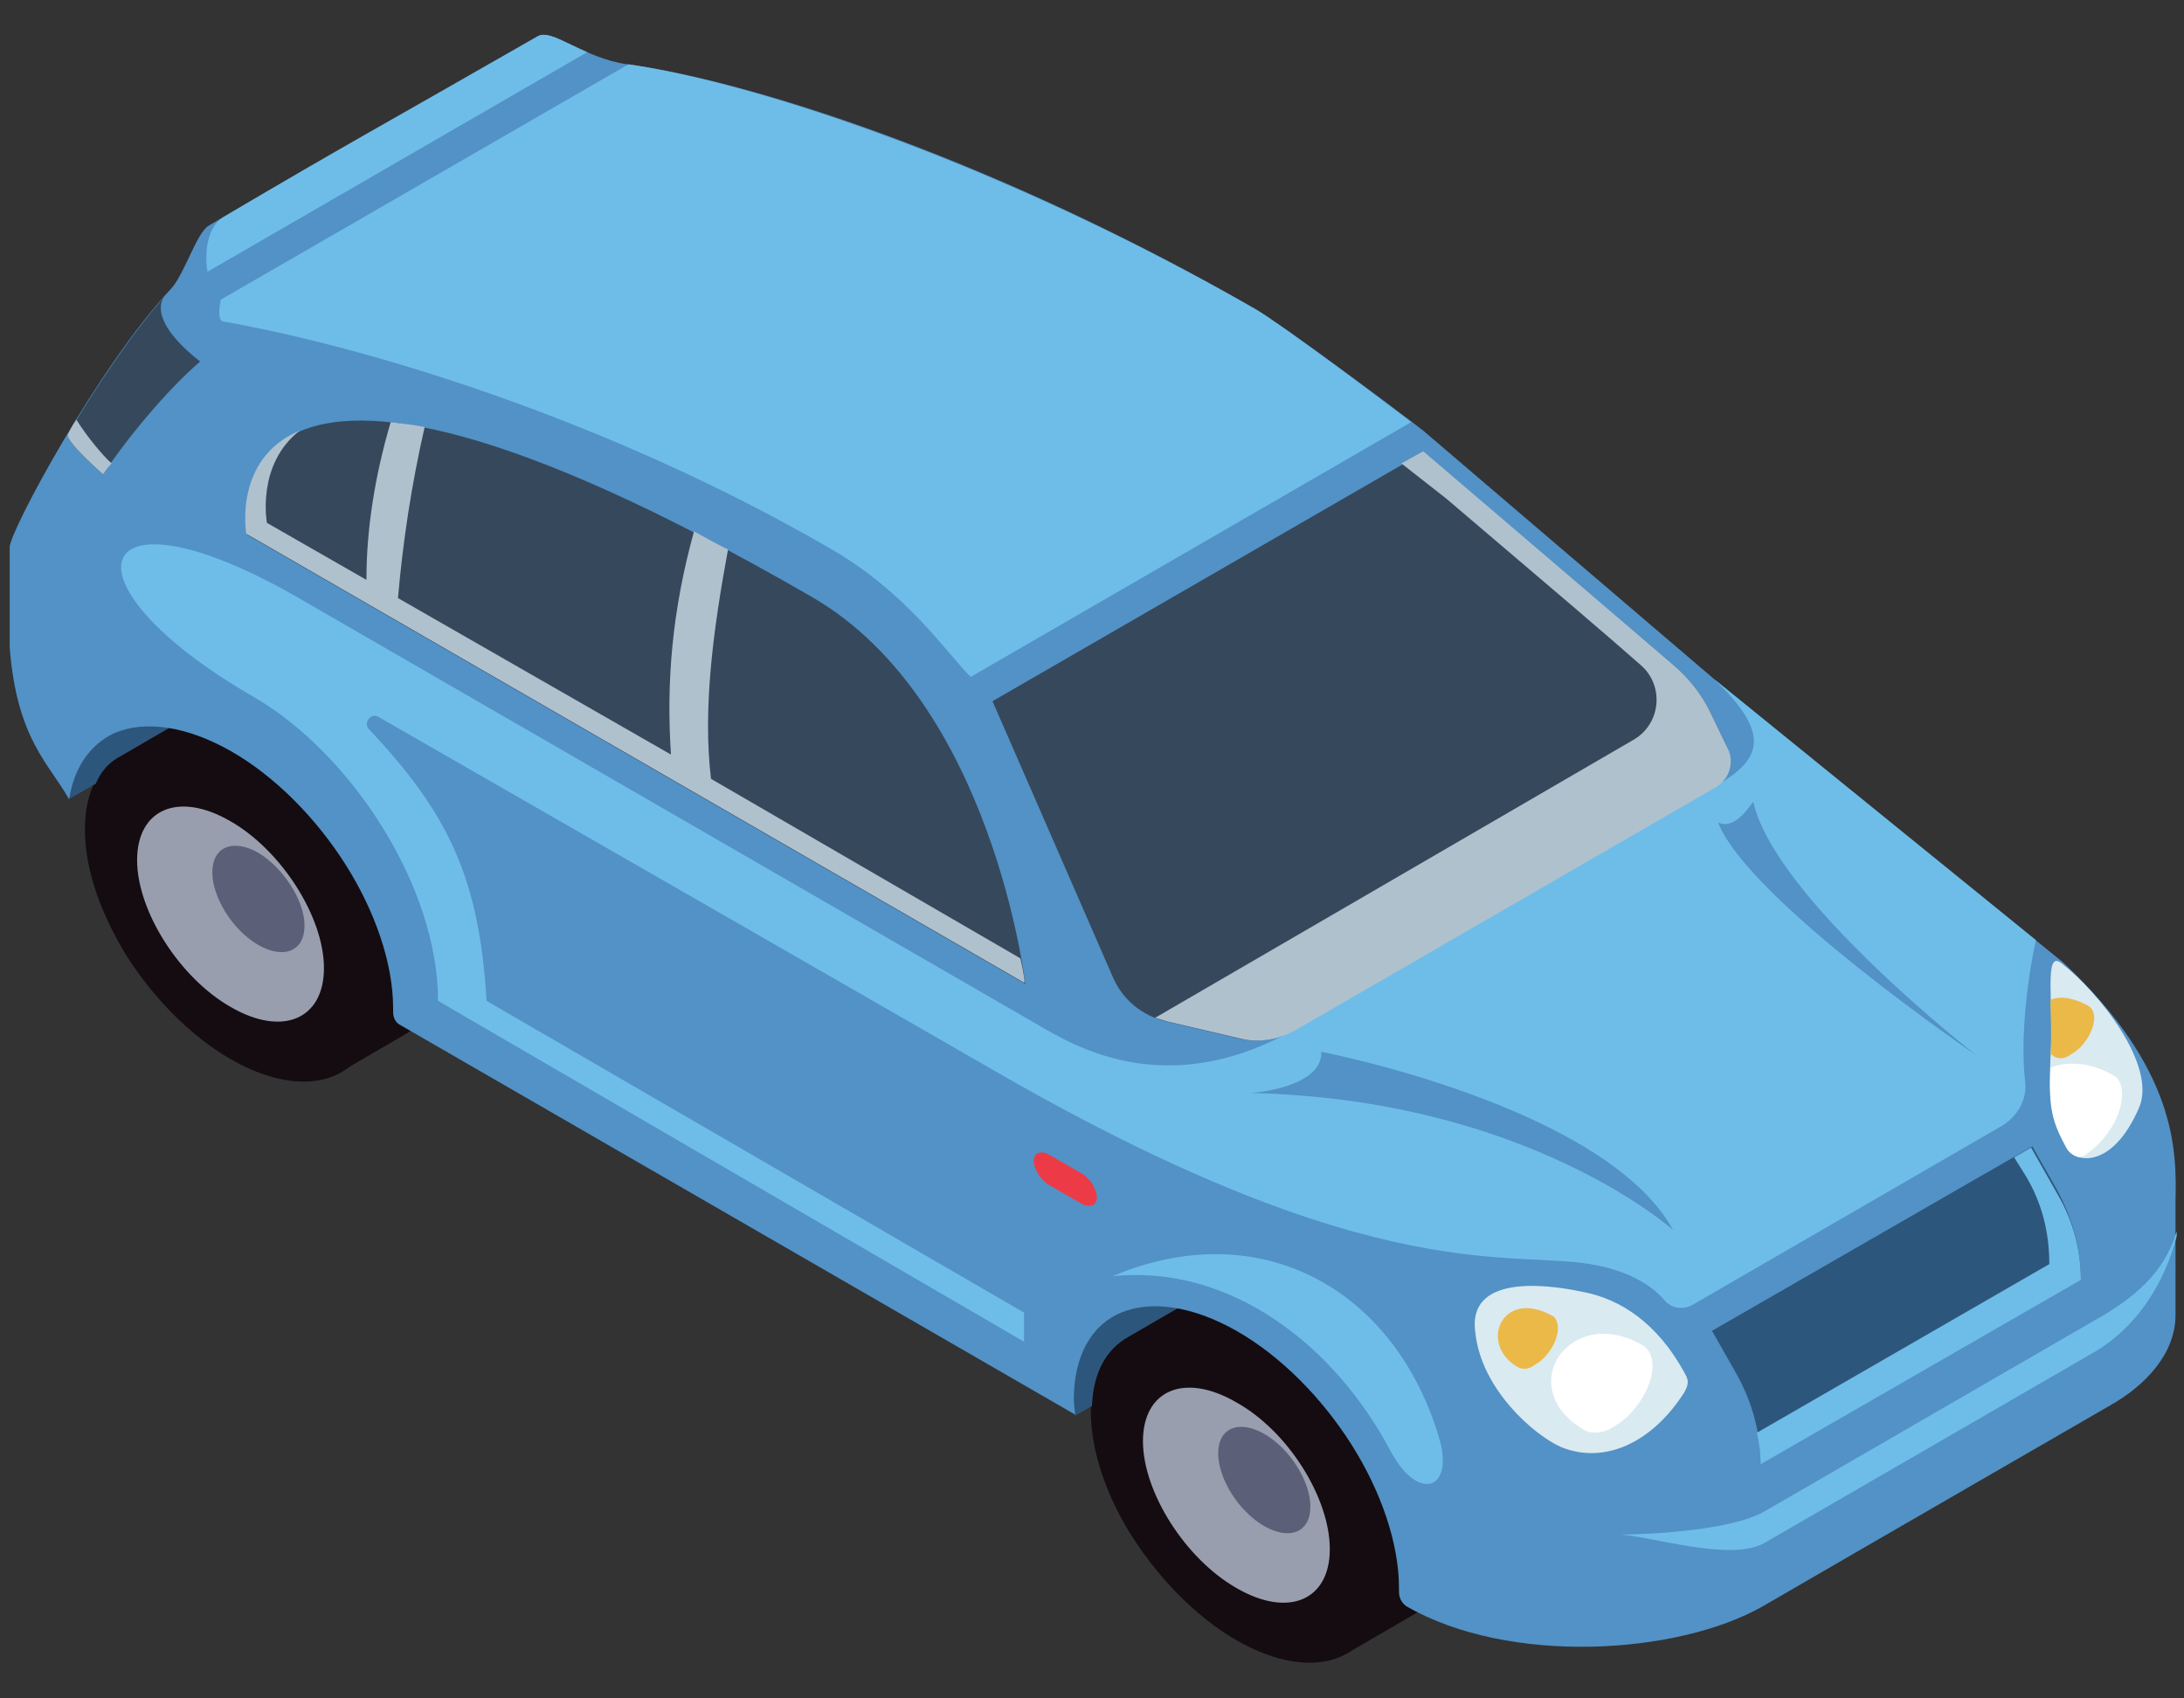<?xml version="1.0" encoding="utf-8"?>
<!-- Generator: Adobe Illustrator 22.1.0, SVG Export Plug-In . SVG Version: 6.00 Build 0)  -->
<svg version="1.1" id="Laag_1" xmlns="http://www.w3.org/2000/svg" xmlns:xlink="http://www.w3.org/1999/xlink" x="0px" y="0px"
	 viewBox="0 0 180 140" style="enable-background:new 0 0 180 140;" xml:space="preserve">
<rect x="0" y="0" width="180" height="140" fill="#333333" stroke="none"/>
<style type="text/css">
	.st0{fill:#140C10;}
	.st1{fill:#989EAE;}
	.st2{fill:#5B6078;}
	.st3{fill:#2D567C;}
	.st4{fill:#5292C6;}
	.st5{fill:#6EBDE8;}
	.st6{fill:#EC3B46;}
	.st7{fill:#36485C;}
	.st8{fill:#B0C1CE;}
	.st9{fill:#DAEAF1;}
	.st10{fill:#FFFFFF;}
	.st11{fill:#EBB948;}
</style>
<g id="Wheels_12_">
	<g>
		<g>
			<path class="st0" d="M116,116.5c-2.2-3.4-5.2-6.5-8.5-8.4c-3.3-1.9-6.3-2.3-8.5-1.4c-0.2,0.1-0.4,0.2-0.6,0.3l-5.5,3.2l18.1,26.1
				l5.5-3.2c1.8-1,2.9-3.2,2.9-6.2C119.5,123.7,118.1,119.9,116,116.5z"/>
			<path class="st0" d="M113.9,130.2c0,3.3-1.3,5.5-3.5,6.4c-2.2,0.9-5.2,0.5-8.5-1.4c-3.3-1.9-6.3-5-8.5-8.4
				c-2.2-3.4-3.5-7.2-3.5-10.5c0-3.3,1.3-5.5,3.5-6.4c2.2-0.9,5.2-0.5,8.5,1.4c3.3,1.9,6.3,5,8.5,8.4
				C112.6,123.1,113.9,126.9,113.9,130.2z"/>
		</g>
		<g>
			<path class="st1" d="M109.6,127.7c0,4.2-3.4,5.7-7.7,3.2c-4.2-2.4-7.7-7.9-7.7-12.1c0-4.2,3.4-5.7,7.7-3.2
				C106.2,118,109.6,123.5,109.6,127.7z"/>
		</g>
		<g>
			<path class="st2" d="M108,124.2c0,2.1-1.7,2.8-3.8,1.6c-2.1-1.2-3.8-3.9-3.8-6s1.7-2.8,3.8-1.6C106.3,119.4,108,122.1,108,124.2z
				"/>
		</g>
	</g>
	<g>
		<g>
			<path class="st0" d="M33,68.6c-2.2-3.4-5.2-6.5-8.5-8.4c-3.3-1.9-6.3-2.3-8.5-1.4c-0.2,0.1-0.4,0.2-0.6,0.3l-5.5,3.2l18.1,26.1
				l5.5-3.2c1.8-1.1,2.9-3.2,2.9-6.2C36.5,75.8,35.2,72,33,68.6z"/>
			<path class="st0" d="M31,82.3c0,3.3-1.3,5.5-3.5,6.4c-2.2,0.9-5.2,0.5-8.5-1.4c-3.3-1.9-6.3-5-8.5-8.4C8.4,75.5,7,71.8,7,68.4
				s1.3-5.5,3.5-6.4c2.2-0.9,5.2-0.5,8.5,1.4c3.3,1.9,6.3,5,8.5,8.4C29.6,75.2,31,79,31,82.3z"/>
		</g>
		<g>
			<path class="st1" d="M26.7,79.8c0,4.2-3.4,5.7-7.7,3.2c-4.2-2.4-7.7-7.9-7.7-12.1c0-4.2,3.4-5.7,7.7-3.2
				C23.2,70.1,26.7,75.6,26.7,79.8z"/>
		</g>
		<g>
			<path class="st2" d="M25.1,76.3c0,2.1-1.7,2.8-3.8,1.6c-2.1-1.2-3.8-3.9-3.8-6s1.7-2.8,3.8-1.6C23.3,71.5,25.1,74.2,25.1,76.3z"
				/>
		</g>
	</g>
</g>
<g id="Body_9_">
	<path class="st3" d="M90,115.9l-1.4,0.8l-3.2-5.5l11.1-6.4l1.5,2.5l-5,2.9l0,0C91.2,111.2,90.1,113.1,90,115.9z M10,62.3L10,62.3
		l5.5-3.2c0.2-0.1,0.4-0.2,0.6-0.3c0.1,0,0.2-0.1,0.3-0.1l-2.8-4.8L3.1,60c0.8,2.1,1.6,3.9,2.3,5.2l0.4,0.6l2.1-1.2
		C8.3,63.6,9,62.8,10,62.3z"/>
	<path class="st4" d="M170,79.3l-0.5-0.4l-28.2-22.9l-24-20.5C115.4,34,106,27,103.5,25.5C83.1,13.7,62.7,6.8,51.7,5.3
		c-3.6-0.5-6.2-3-7.4-2.3c-12.9,7.4-16.7,9.5-27.1,15.6c-1,0.6-2,4-3.1,5.2c-6,6.4-13.3,20-13.3,21.3v8.3C1.4,61,4.1,63,5.7,65.9
		c0.4-2.7,1.8-4.6,3.8-5.5c2.4-1,5.8-0.6,9.5,1.5c3.7,2.1,7.1,5.6,9.5,9.4c2.4,3.8,3.9,8.1,3.9,11.8c0,0.1,0,0.2,0,0.3
		c0,0.5,0.2,0.9,0.6,1.1l55.6,32.1c0-0.4-0.1-0.8-0.1-1.2c0-3.7,1.5-6.2,3.9-7.2c2.4-1,5.8-0.6,9.5,1.5c3.7,2.1,7.1,5.6,9.5,9.4
		c2.4,3.8,3.9,8.1,3.9,11.8c0,0.1,0,0.2,0,0.3c0,0.5,0.2,0.9,0.6,1.2c8.5,4.9,22.4,4,29.4,0c7.4-4.3,28.7-16.6,28.7-16.6
		c2.8-1.6,5.3-4.2,5.3-7.4v-6v-1.1V99C179.4,94.8,179.4,88.1,170,79.3z"/>
	<path class="st5" d="M118.6,118.5c1.3,4.3-1.7,5.4-4,1.1c-4.6-8.7-13.2-15.4-22.9-14.4C103.7,100.1,114.9,106.1,118.6,118.5z
		 M137.2,107.2c-1.2-1.4-3.1-2.4-5.6-2.9c-6.7-1.4-17.8,2.3-49.4-15.9C73.7,83.5,50,69.9,31.2,59.1c-0.6-0.4-1.3,0.5-0.8,1
		c6.5,6.9,9.1,12.2,9.7,22.4l44.3,25.7v2.4L36.1,82.5c0-9.4-7.1-20.3-15.1-25c-16.7-9.6-13.6-18.2,3.8-8.1l61.3,35.4
		c3.6,2.1,10.9,5.6,20.7,0l34.6-20c3.6-2.1,4.8-4.1-0.1-8.8l26.5,21.5c-0.7,3.1-1.3,8-0.9,11.6c0.2,1.5-0.6,2.9-1.9,3.7l-25.4,14.7
		C138.8,108,137.8,107.9,137.2,107.2C137.2,107.2,137.2,107.2,137.2,107.2z M141.6,67.8c2.5,6.4,21.3,19.2,21.3,19.2
		s-16.6-12.9-18.4-20.9C144.4,66.1,143.1,68.5,141.6,67.8z M137.9,101.4c-5.6-10.2-29-14.7-29-14.7c0.1,3-5.8,3.4-5.8,3.4
		C125.9,90.6,137.9,101.4,137.9,101.4z M172.7,108.8l-27.3,15.8c-2.8,1.6-9.8,1.9-12,1.9c2.2,0,9.2,2.3,12,0.7l27.3-15.8
		c3.2-1.9,5.6-5.3,6.7-9.5c0-0.1,0-0.3,0-0.4C178.4,104.9,175.9,107,172.7,108.8z M48.4,4.3c-1.9-0.8-3.3-1.8-4.1-1.3
		c-12.9,7.4-15.6,8.8-25.9,14.9c0,0,0,0,0,0c-1.2,0.7-1.6,2.7-1.3,4.5L48.4,4.3z M103.5,25.5C83.1,13.8,62.7,6.9,51.8,5.3L18.2,24.7
		c0,0-0.4,1.7,0.2,1.8c11.9,2.1,31.7,8.1,50,18.7c6.3,3.6,9.6,8.6,11.6,10.6l36.3-21C113.3,32.5,105.7,26.8,103.5,25.5z"/>
	<path class="st3" d="M171.5,105.4L171.5,105.4l-26.4,15.2l0,0c0-2.5-0.7-5-1.9-7.2l-2.1-3.7l26.4-15.2l2.1,3.7
		C170.8,100.5,171.5,102.9,171.5,105.4z"/>
	<path class="st5" d="M169.5,98.3l-2.1-3.7l-1.4,0.8L167,97c1.3,2.2,1.9,4.6,1.9,7.2l-24.1,13.9c0.2,0.9,0.3,1.7,0.3,2.6l26.4-15.2
		C171.5,102.9,170.8,100.5,169.5,98.3z"/>
	<path class="st6" d="M86.5,97.7l2.6,1.5c0.7,0.4,1.3,0.2,1.3-0.5l0,0c0-0.7-0.6-1.6-1.3-2l-2.6-1.5c-0.7-0.4-1.3-0.2-1.3,0.5l0,0
		C85.2,96.4,85.8,97.3,86.5,97.7z"/>
</g>
<g id="Windows_12_">
	<path class="st7" d="M137.9,54.8c1.3,1.1,2.4,2.5,3.1,4l1.3,2.7c0.6,1.2,0.2,2.7-1,3.4l-34.6,20c-1.4,0.8-3.1,1.1-4.6,0.7l-6-1.4
		c-2-0.5-3.6-1.8-4.4-3.7l-9.9-22.7l35.5-20.5L137.9,54.8z M66.9,49.2C16,19.8,20.4,44.1,20.4,44.1l64.1,37
		C84.5,81.1,81.8,57.8,66.9,49.2z M13.5,24.5c-2.7,3.1-5.6,7.4-7.9,11.3c-0.3,0.5,2.9,3.3,2.9,3.3c1.9-2.9,5.3-7,8-9.3
		C14.3,28.1,12.6,26,13.5,24.5z"/>
	<path class="st8" d="M141.4,64.9l-34.6,20c-1.4,0.8-3.1,1.1-4.6,0.7l-6-1.4c-0.3-0.1-0.7-0.2-1-0.3L134.6,61
		c2.3-1.3,2.6-4.5,0.6-6.2c-2.6-2.3-7.3-6.3-16-13.7l-3.7-2.9l1.8-1l20.6,17.6c1.3,1.1,2.4,2.5,3.1,4l1.3,2.7
		C143,62.7,142.6,64.2,141.4,64.9z M84.1,79L58.6,64.2c-0.7-5.8,0.2-12.4,1.4-18.9c-1-0.5-1.9-1-2.8-1.5c-1.8,6.5-2.3,12.4-1.9,18.4
		L32.8,49.3c0.4-4.6,1.1-9.3,2.2-14.1c-1-0.2-2-0.3-2.8-0.4c-1.3,4.4-2,8.8-2,13L22,43.1c0,0-0.9-4.8,2.7-7.6
		c-5.5,2.3-4.4,8.5-4.4,8.5l64.1,37C84.5,81.1,84.4,80.3,84.1,79z M6.3,34.6C6,35,5.8,35.4,5.6,35.8c-0.3,0.5,2.9,3.3,2.9,3.3
		c0.2-0.3,0.4-0.6,0.7-0.9C8.5,37.6,7.1,35.9,6.3,34.6z"/>
</g>
<g id="Headlights_5_">
	<g>
		<path class="st9" d="M130.5,106.5c3.1,0.6,6.1,2.6,8.3,6.6c0.1,0.2,0.3,0.5,0.3,0.8c0,0.4-0.2,0.7-0.3,0.9
			c-2.7,4.2-6.6,5.9-10.1,4.5c-2.3-1-6.6-4.8-7.1-9.4C120.8,104.6,128.6,106.1,130.5,106.5z"/>
		<g>
			<path class="st10" d="M135.4,110.9c-6-3.5-10.8,3.5-4.8,7c0.6,0.3,1.5,0.3,2.4-0.3c1.8-1,3.2-3.3,3.2-5
				C136.2,111.8,135.9,111.2,135.4,110.9z"/>
			<path class="st11" d="M128,108.5c-4.2-2.4-6.2,2.3-2.9,4.2c0.4,0.2,0.9,0.2,1.4-0.2c1.1-0.6,1.9-2,1.9-3
				C128.4,109,128.2,108.6,128,108.5z"/>
		</g>
	</g>
	<g>
		<path class="st9" d="M170.3,94.6c0.7,1.3,3.8,1.8,6-3.3c1.5-3.5-3.4-9.6-6.4-11.9c-1.5-1.2-0.6,3.5-0.9,7.7
			C168.8,91.2,169.2,92.4,170.3,94.6z"/>
		<g>
			<path class="st10" d="M174.9,90.2c0-0.8-0.3-1.4-0.8-1.6c-1.9-1.1-3.8-1.1-5.1-0.6c-0.2,3.4,0.2,4.6,1.3,6.6
				c0.2,0.4,0.6,0.7,1.1,0.8c0.1,0,0.2-0.1,0.3-0.1C173.5,94.2,174.9,92,174.9,90.2z"/>
			<path class="st11" d="M169.3,87.1c0.4,0.2,0.9,0.2,1.4-0.2c1.1-0.6,1.9-2,1.9-3c0-0.5-0.2-0.8-0.5-1c-1.3-0.7-2.3-0.8-3.1-0.5
				c0,1.4,0.1,3,0,4.5C169.2,87,169.2,87,169.3,87.1z"/>
		</g>
	</g>
</g>
</svg>
